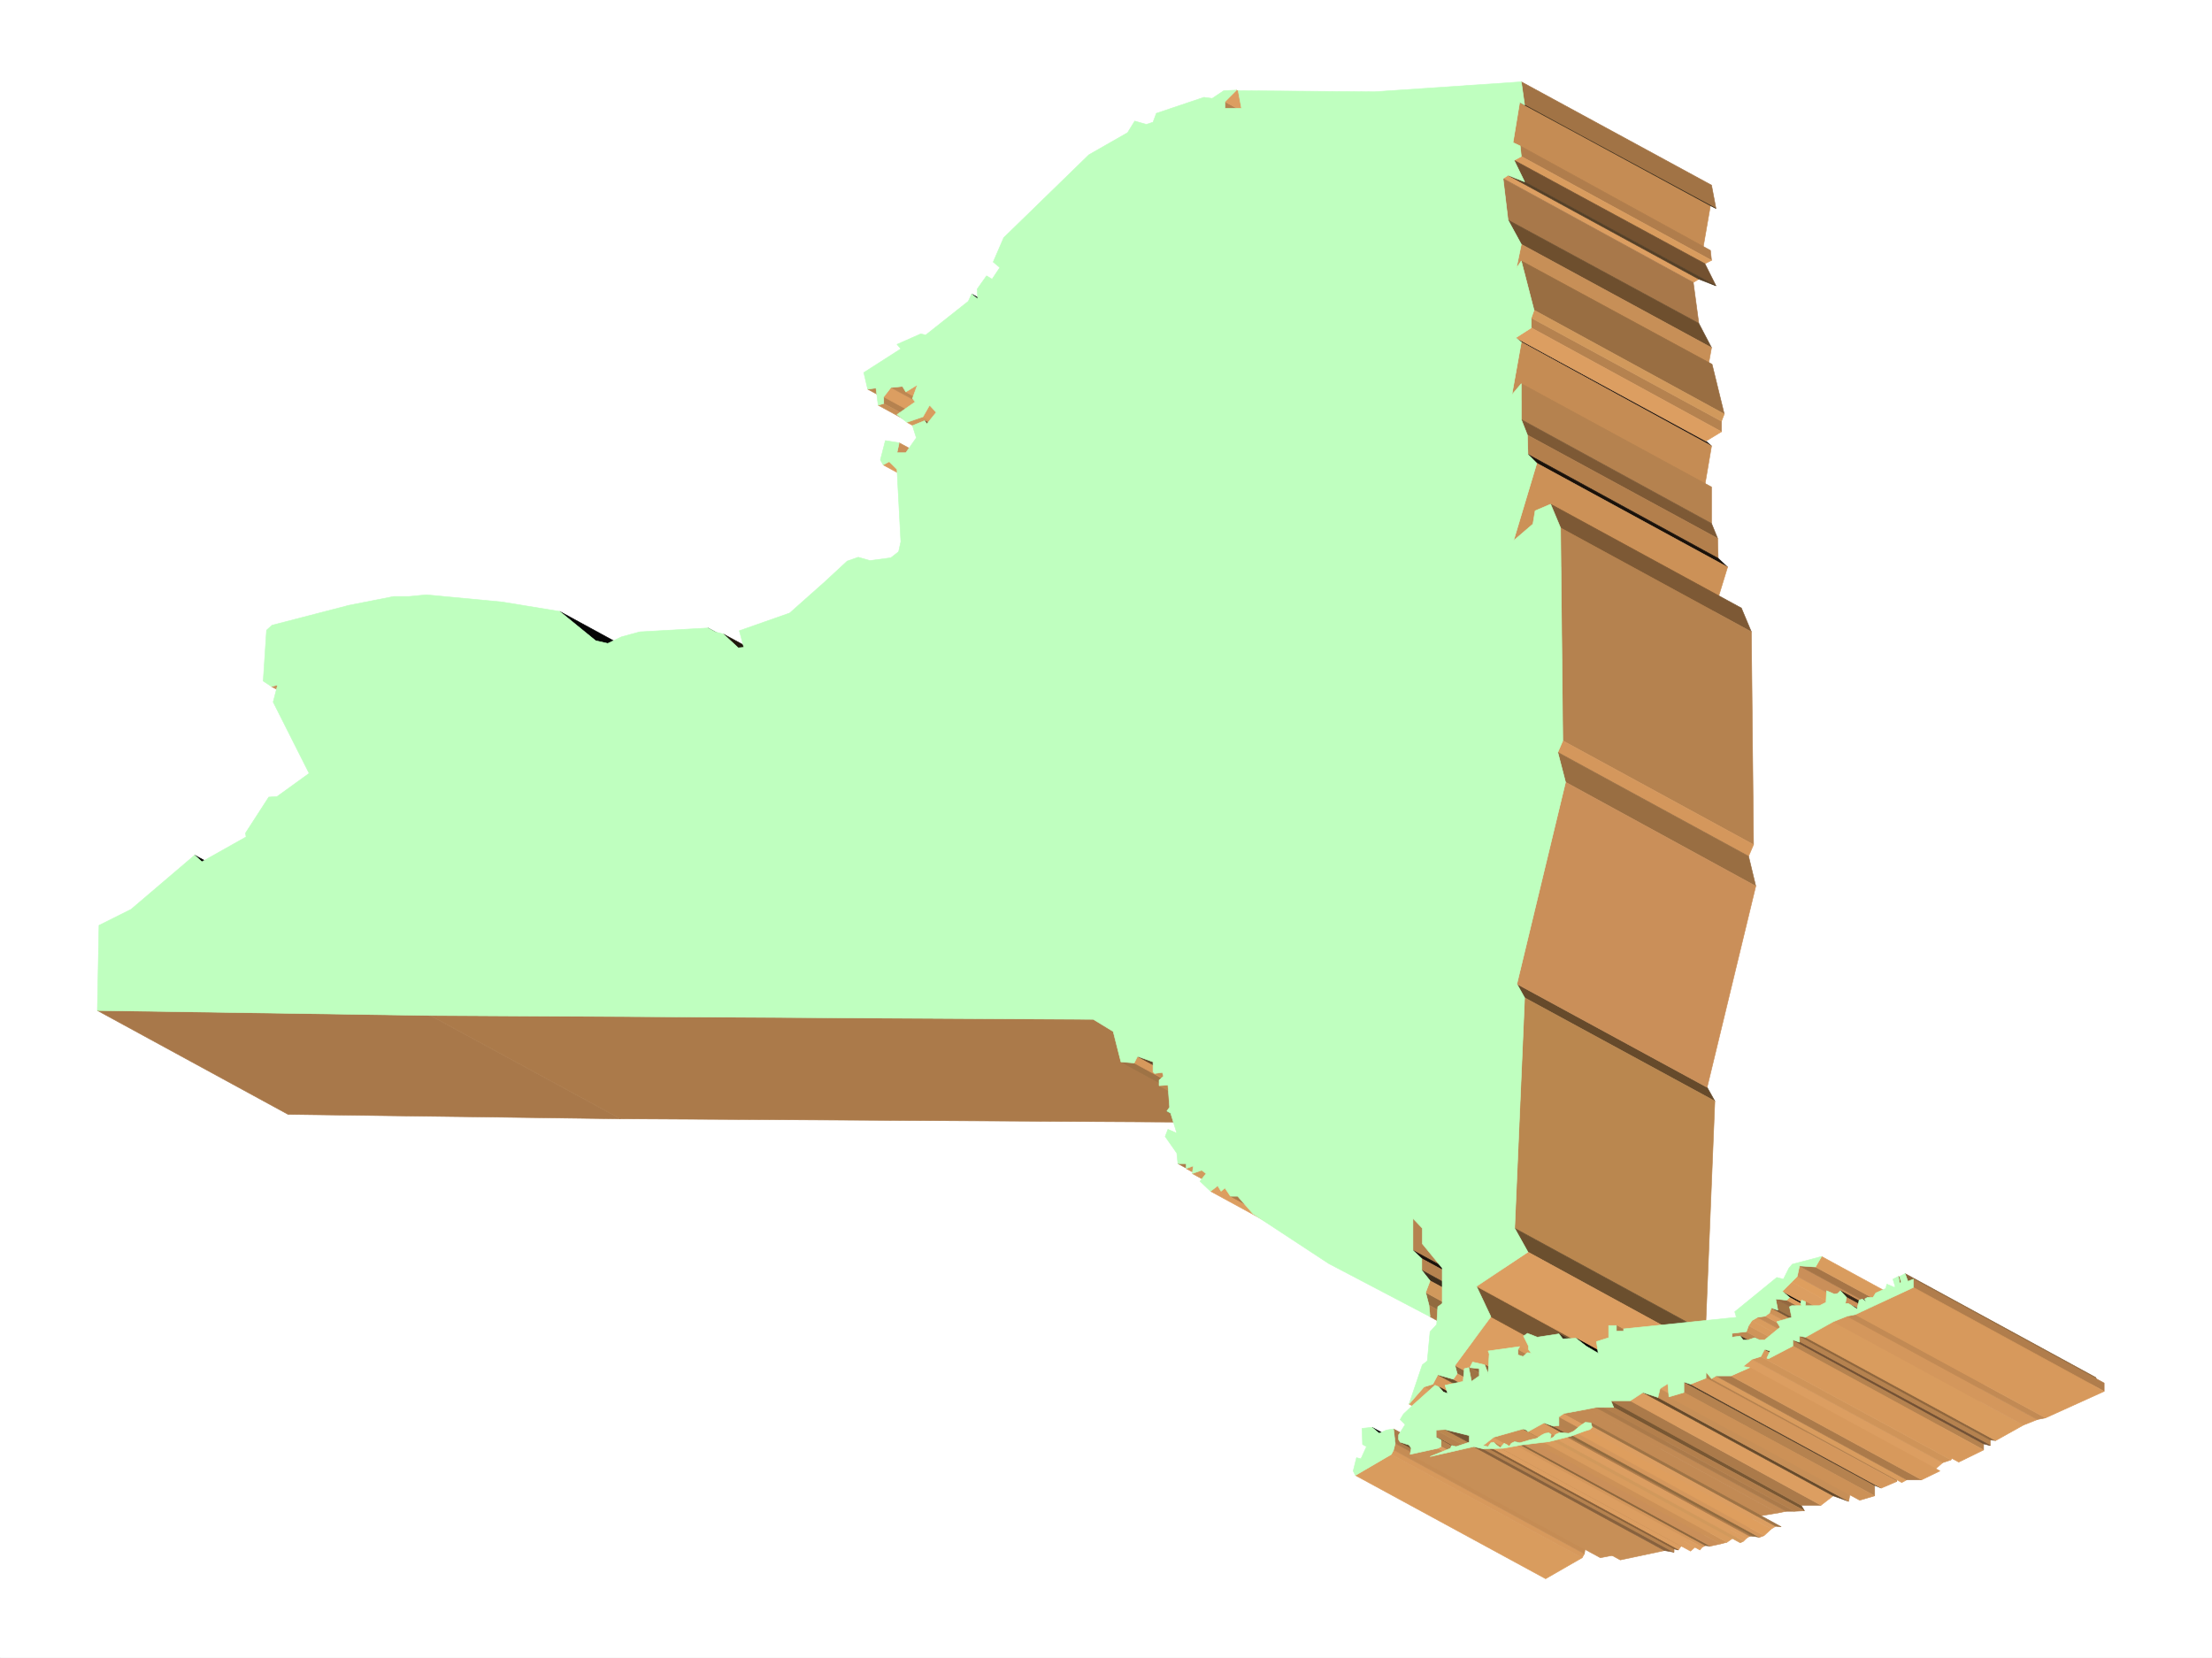 <svg xmlns="http://www.w3.org/2000/svg" width="2997.016" height="2246.297"><rect width="100%" height="100%" fill="#333333" stroke="none"/><defs><clipPath id="a"><path d="M0 0h2997v2244.137H0Zm0 0"/></clipPath></defs><path fill="#fff" d="M0 2246.297h2997.016V0H0Zm0 0"/><g clip-path="url(#a)" transform="translate(0 2.16)"><path fill="#fff" fill-rule="evenodd" stroke="#fff" stroke-linecap="square" stroke-linejoin="bevel" stroke-miterlimit="10" stroke-width=".743" d="M.742 2244.137h2995.531V-2.16H.743Zm0 0"/></g><path fill="#020200" fill-rule="evenodd" stroke="#020200" stroke-linecap="square" stroke-linejoin="bevel" stroke-miterlimit="10" stroke-width=".743" d="m263.73 1158.73 258.489 140.797 9.738 8.25-258.492-140.054zm0 0"/><path fill="#c78f57" fill-rule="evenodd" stroke="#c78f57" stroke-linecap="square" stroke-linejoin="bevel" stroke-miterlimit="10" stroke-width=".743" d="m376.14 928.04 257.712 140.796-8.211 1.488-257.75-140.058zm0 0"/><path fill="#a8784a" fill-rule="evenodd" stroke="#a8784a" stroke-linecap="square" stroke-linejoin="bevel" stroke-miterlimit="10" stroke-width=".743" d="m582.902 1375.93 257.746 140.054-450.273-5.98-258.492-140.8Zm0 0"/><path fill="#050505" fill-rule="evenodd" stroke="#050505" stroke-linecap="square" stroke-linejoin="bevel" stroke-miterlimit="10" stroke-width=".743" d="m758.227 828.41 258.53 140.801 47.934 39.726-257.746-140.84zm0 0"/><path fill-rule="evenodd" stroke="#000" stroke-linecap="square" stroke-linejoin="bevel" stroke-miterlimit="10" stroke-width=".743" d="m959.043 850.895 257.75 140.054 8.992 5.985-257.004-140.801zm0 0"/><path fill="#1e170c" fill-rule="evenodd" stroke="#1e170c" stroke-linecap="square" stroke-linejoin="bevel" stroke-miterlimit="10" stroke-width=".743" d="M980.043 859.105 1237.75 999.2l19.512 19.473-257.004-140.836zm0 0"/><path fill="#ba874f" fill-rule="evenodd" stroke="#ba874f" stroke-linecap="square" stroke-linejoin="bevel" stroke-miterlimit="10" stroke-width=".743" d="m1186.8 525.816 257.75 140.801-11.964 1.485-257.004-140.797zm0 0"/><path fill="#b5824f" fill-rule="evenodd" stroke="#b5824f" stroke-linecap="square" stroke-linejoin="bevel" stroke-miterlimit="10" stroke-width=".743" d="m1197.32 537.781 258.489 140.055v9.777l-258.489-140.84Zm0 0"/><path fill="#c78f57" fill-rule="evenodd" stroke="#c78f57" stroke-linecap="square" stroke-linejoin="bevel" stroke-miterlimit="10" stroke-width=".743" d="m1197.32 546.773 258.489 140.84-8.993 1.485-257.003-140.055zm0 0"/><path fill="#d99c5e" fill-rule="evenodd" stroke="#d99c5e" stroke-linecap="square" stroke-linejoin="bevel" stroke-miterlimit="10" stroke-width=".743" d="m1204.79 625.445 257.745 140.797-8.25 3.754-257.707-140.094zm0 0"/><path fill="#dc9e61" fill-rule="evenodd" stroke="#dc9e61" stroke-linecap="square" stroke-linejoin="bevel" stroke-miterlimit="10" stroke-width=".743" d="m1207.055 525.074 258.492 140.055-9.738 12.707-258.489-140.055zm0 0"/><path fill="#ca8f59" fill-rule="evenodd" stroke="#ca8f59" stroke-linecap="square" stroke-linejoin="bevel" stroke-miterlimit="10" stroke-width=".743" d="m1218.277 599.95 257.746 140.058-3.007 13.488-257.711-140.055zm0 0"/><path fill="#bd8751" fill-rule="evenodd" stroke="#bd8751" stroke-linecap="square" stroke-linejoin="bevel" stroke-miterlimit="10" stroke-width=".743" d="m1222.773 523.55 257.75 140.095-14.976 1.484-258.492-140.055zm0 0"/><path fill="#dc9e61" fill-rule="evenodd" stroke="#dc9e61" stroke-linecap="square" stroke-linejoin="bevel" stroke-miterlimit="10" stroke-width=".743" d="m1243.027 521.32 259.235 140.801-17.242 9.734-257.75-140.8zm0 0"/><path fill="#d1995c" fill-rule="evenodd" stroke="#d1995c" stroke-linecap="square" stroke-linejoin="bevel" stroke-miterlimit="10" stroke-width=".743" d="m1250.496 564.762 257.746 140.797-20.957 8.25-258.527-141.579zm0 0"/><path fill="#704f33" fill-rule="evenodd" stroke="#704f33" stroke-linecap="square" stroke-linejoin="bevel" stroke-miterlimit="10" stroke-width=".743" d="m1252.766 570 258.488 140.055 2.23 5.242-257.75-140.8zm0 0"/><path fill="#d99c5e" fill-rule="evenodd" stroke="#d99c5e" stroke-linecap="square" stroke-linejoin="bevel" stroke-miterlimit="10" stroke-width=".743" d="M1259.488 549.043 1517.98 689.84l-9.738 15.719-257.746-140.797zm0 0"/><path fill-rule="evenodd" stroke="#000" stroke-linecap="square" stroke-linejoin="bevel" stroke-miterlimit="10" stroke-width=".743" d="m1316.457 398.469 257.707 140.054 8.996 7.508-258.492-140.797zm0 0"/><path fill="#ab7a4a" fill-rule="evenodd" stroke="#ab7a4a" stroke-linecap="square" stroke-linejoin="bevel" stroke-miterlimit="10" stroke-width=".743" d="m1481.266 1381.168 258.488 140.098-899.106-5.282-257.746-140.054zm0 0"/><path fill="#9e7345" fill-rule="evenodd" stroke="#9e7345" stroke-linecap="square" stroke-linejoin="bevel" stroke-miterlimit="10" stroke-width=".743" d="m1536.707 1440.367 257.75 140.797-17.246-1.484-258.488-140.84zm0 0"/><path fill="#d7995c" fill-rule="evenodd" stroke="#d7995c" stroke-linecap="square" stroke-linejoin="bevel" stroke-miterlimit="10" stroke-width=".743" d="m1541.203 1431.371 257.75 140.8-4.496 8.993-257.75-140.797zm0 0"/><path fill="#63472b" fill-rule="evenodd" stroke="#63472b" stroke-linecap="square" stroke-linejoin="bevel" stroke-miterlimit="10" stroke-width=".743" d="m1562.203 1438.84 258.488 140.84-21.738-7.508-257.75-140.8zm0 0"/><path fill="#c58c54" fill-rule="evenodd" stroke="#c58c54" stroke-linecap="square" stroke-linejoin="bevel" stroke-miterlimit="10" stroke-width=".743" d="m1574.95 1453.074 257.706 140.094-8.953 2.23-259.273-140.8zm0 0"/><path fill="#ba874f" fill-rule="evenodd" stroke="#ba874f" stroke-linecap="square" stroke-linejoin="bevel" stroke-miterlimit="10" stroke-width=".743" d="m1582.418 1470.316 258.488 140.801-12.746.742-257.707-140.8zm0 0"/><path fill="#4a351e" fill-rule="evenodd" stroke="#4a351e" stroke-linecap="square" stroke-linejoin="bevel" stroke-miterlimit="10" stroke-width=".743" d="m1586.168 1508.516 258.492 140.058-5.238-2.23-258.492-140.836zm0 0"/><path fill="#ab7a4a" fill-rule="evenodd" stroke="#ab7a4a" stroke-linecap="square" stroke-linejoin="bevel" stroke-miterlimit="10" stroke-width=".743" d="m1607.168 1576.668 257.707 140.059h-11.223l-257.746-140.059zm0 0"/><path fill="#d4975c" fill-rule="evenodd" stroke="#d4975c" stroke-linecap="square" stroke-linejoin="bevel" stroke-miterlimit="10" stroke-width=".743" d="m1616.902 1579.68 257.746 140.054-9.773 4.496-257.707-140.836zm0 0"/><path fill="#d1995c" fill-rule="evenodd" stroke="#d1995c" stroke-linecap="square" stroke-linejoin="bevel" stroke-miterlimit="10" stroke-width=".743" d="m1628.125 1585.66 257.746 140.059-12.746 5.238-257.746-140.8zm0 0"/><path fill="#dc9e61" fill-rule="evenodd" stroke="#dc9e61" stroke-linecap="square" stroke-linejoin="bevel" stroke-miterlimit="10" stroke-width=".743" d="m1649.863 1606.621 257.746 140.836-8.992 7.469-258.488-140.801zm0 0"/><path fill="#b5824f" fill-rule="evenodd" stroke="#b5824f" stroke-linecap="square" stroke-linejoin="bevel" stroke-miterlimit="10" stroke-width=".743" d="m1659.598 137.828 258.492 140.797v8.25L1659.598 146.82Zm0 0"/><path fill="#de9e5e" fill-rule="evenodd" stroke="#de9e5e" stroke-linecap="square" stroke-linejoin="bevel" stroke-miterlimit="10" stroke-width=".743" d="m1659.598 1609.629 258.492 140.059-5.984 5.238-257.747-140.801zm0 0"/><path fill="#dc9e61" fill-rule="evenodd" stroke="#dc9e61" stroke-linecap="square" stroke-linejoin="bevel" stroke-miterlimit="10" stroke-width=".743" d="m1675.316 122.07 257.75 140.094-14.976 16.461-258.492-140.797zm0 0"/><path fill="#e1a361" fill-rule="evenodd" stroke="#e1a361" stroke-linecap="square" stroke-linejoin="bevel" stroke-miterlimit="10" stroke-width=".743" d="m1676.844 1620.852 257.746 140.84zm0 0"/><path fill="#ab7a4a" fill-rule="evenodd" stroke="#ab7a4a" stroke-linecap="square" stroke-linejoin="bevel" stroke-miterlimit="10" stroke-width=".743" d="m1676.844 1620.852 257.746 140.84h-9.774l-257.71-140.84zm0 0"/><path fill-rule="evenodd" stroke="#000" stroke-linecap="square" stroke-linejoin="bevel" stroke-miterlimit="10" stroke-width=".743" d="m1868.629 1942.176 257.746 140.094-8.992-7.508-258.492-140.797zm0 0"/><path fill="#d99c5e" fill-rule="evenodd" stroke="#d99c5e" stroke-linecap="square" stroke-linejoin="bevel" stroke-miterlimit="10" stroke-width=".743" d="m1836.41 1999.105 257.746 140.055 49.461-28.426-258.488-140.093zm0 0"/><path fill="#d7995c" fill-rule="evenodd" stroke="#d7995c" stroke-linecap="square" stroke-linejoin="bevel" stroke-miterlimit="10" stroke-width=".743" d="m1885.129 1970.64 258.488 140.094 3.012-5.277-258.528-140.8zm0 0"/><path fill="#c58c54" fill-rule="evenodd" stroke="#c58c54" stroke-linecap="square" stroke-linejoin="bevel" stroke-miterlimit="10" stroke-width=".743" d="m1888.101 1964.656 258.528 140.801 1.484-8.953-257.746-140.84zm0 0"/><path fill="#ab7a4a" fill-rule="evenodd" stroke="#ab7a4a" stroke-linecap="square" stroke-linejoin="bevel" stroke-miterlimit="10" stroke-width=".743" d="m1890.367 1955.664 257.746 140.84-1.484-20.254-258.527-140.059zm0 0"/><path fill="#664a2b" fill-rule="evenodd" stroke="#664a2b" stroke-linecap="square" stroke-linejoin="bevel" stroke-miterlimit="10" stroke-width=".743" d="m1909.098 1957.934 257.746 140.054-11.223-3.754-258.527-140.054zm0 0"/><path fill="#b5824f" fill-rule="evenodd" stroke="#b5824f" stroke-linecap="square" stroke-linejoin="bevel" stroke-miterlimit="10" stroke-width=".743" d="m1914.336 1650.84 257.746 140.058v43.438l-257.746-140.055zm0 0"/><path fill="#19110a" fill-rule="evenodd" stroke="#19110a" stroke-linecap="square" stroke-linejoin="bevel" stroke-miterlimit="10" stroke-width=".743" d="m1914.336 1694.281 257.746 140.055 12.004 11.223-257.746-140.055zm0 0"/><path fill="#b5824f" fill-rule="evenodd" stroke="#b5824f" stroke-linecap="square" stroke-linejoin="bevel" stroke-miterlimit="10" stroke-width=".743" d="m1926.34 1705.504 257.746 140.055v16.5l-257.746-140.836zm0 0"/><path fill="#dc9e61" fill-rule="evenodd" stroke="#dc9e61" stroke-linecap="square" stroke-linejoin="bevel" stroke-miterlimit="10" stroke-width=".743" d="m1929.313 1879.262 259.269 140.84-20.996 23.187-258.488-140.8zm0 0"/><path fill="#916b3f" fill-rule="evenodd" stroke="#916b3f" stroke-linecap="square" stroke-linejoin="bevel" stroke-miterlimit="10" stroke-width=".743" d="m1931.578 1751.21 257.75 140.802 5.238 17.203-258.492-140.8zm0 0"/><path fill="#3d2e1c" fill-rule="evenodd" stroke="#3d2e1c" stroke-linecap="square" stroke-linejoin="bevel" stroke-miterlimit="10" stroke-width=".743" d="m1926.34 1721.223 257.746 140.836 11.223 13.453-257.747-140.059zm0 0"/><path fill="#d1995c" fill-rule="evenodd" stroke="#d1995c" stroke-linecap="square" stroke-linejoin="bevel" stroke-miterlimit="10" stroke-width=".743" d="m1937.563 1735.453 257.746 140.059-5.98 16.5-257.75-140.801zm0 0"/><path fill="#ae7d4a" fill-rule="evenodd" stroke="#ae7d4a" stroke-linecap="square" stroke-linejoin="bevel" stroke-miterlimit="10" stroke-width=".743" d="m1936.074 1768.414 258.492 140.8.743 15.759-257.746-140.84zm0 0"/><path fill="#cf9459" fill-rule="evenodd" stroke="#cf9459" stroke-linecap="square" stroke-linejoin="bevel" stroke-miterlimit="10" stroke-width=".743" d="m1941.316 1875.512 257.746 140.836-10.48 3.754-259.27-140.84zm0 0"/><path fill="#b5824f" fill-rule="evenodd" stroke="#b5824f" stroke-linecap="square" stroke-linejoin="bevel" stroke-miterlimit="10" stroke-width=".743" d="m1945.813 1937.68 258.488 140.836v9.738l-258.488-140.84zm0 0"/><path fill="#d7995c" fill-rule="evenodd" stroke="#d7995c" stroke-linecap="square" stroke-linejoin="bevel" stroke-miterlimit="10" stroke-width=".743" d="m1948.04 1862.8 258.53 140.802-7.508 12.746-257.746-140.836zm0 0"/><path fill="#c78f57" fill-rule="evenodd" stroke="#c78f57" stroke-linecap="square" stroke-linejoin="bevel" stroke-miterlimit="10" stroke-width=".743" d="m1948.04 1962.43 258.53 140.797-38.242 7.507-257.746-140.093zm0 0"/><path fill-rule="evenodd" stroke="#000" stroke-linecap="square" stroke-linejoin="bevel" stroke-miterlimit="10" stroke-width=".743" d="m1945.813 1947.414 258.488 140.84 5.984 3.754-257.75-140.84zm0 0"/><path fill="#b5824f" fill-rule="evenodd" stroke="#b5824f" stroke-linecap="square" stroke-linejoin="bevel" stroke-miterlimit="10" stroke-width=".743" d="m1952.535 1951.168 257.75 140.84v8.21l-257.75-140.058zm0 0"/><path fill="#dc9e61" fill-rule="evenodd" stroke="#dc9e61" stroke-linecap="square" stroke-linejoin="bevel" stroke-miterlimit="10" stroke-width=".743" d="m1952.535 1960.16 257.75 140.059-3.715 3.008-258.53-140.797zm0 0"/><path fill="#2e2114" fill-rule="evenodd" stroke="#2e2114" stroke-linecap="square" stroke-linejoin="bevel" stroke-miterlimit="10" stroke-width=".743" d="m1949.566 1879.262 257.746 140.058 6.727 7.508-258.492-140.8zm0 0"/><path fill="#ba874f" fill-rule="evenodd" stroke="#ba874f" stroke-linecap="square" stroke-linejoin="bevel" stroke-miterlimit="10" stroke-width=".743" d="m1957.816 1936.938 258.489 140.835-12.004.743-258.489-140.836zm0 0"/><path fill="#6e4f2e" fill-rule="evenodd" stroke="#6e4f2e" stroke-linecap="square" stroke-linejoin="bevel" stroke-miterlimit="10" stroke-width=".743" d="m1969.035 1868.785 258.492 140.797-20.957-5.98-258.53-140.801zm0 0"/><path fill="#8c663d" fill-rule="evenodd" stroke="#8c663d" stroke-linecap="square" stroke-linejoin="bevel" stroke-miterlimit="10" stroke-width=".743" d="m1971.305 1850.055 257.707 140.058 3.754 11.258-258.489-140.094zm0 0"/><path fill="#dc9e61" fill-rule="evenodd" stroke="#dc9e61" stroke-linecap="square" stroke-linejoin="bevel" stroke-miterlimit="10" stroke-width=".743" d="m1974.277 1861.277 258.489 140.094-5.239 8.211-258.492-140.797zm0 0"/><path fill="#755433" fill-rule="evenodd" stroke="#755433" stroke-linecap="square" stroke-linejoin="bevel" stroke-miterlimit="10" stroke-width=".743" d="m1990.777 1945.188 258.489 140.796-32.961-8.21-258.489-140.836zm0 0"/><path fill="#dc9e61" fill-rule="evenodd" stroke="#dc9e61" stroke-linecap="square" stroke-linejoin="bevel" stroke-miterlimit="10" stroke-width=".743" d="m2019.984 1784.133 257.747 140.84-48.72 65.14-257.706-140.058zm0 0"/><path fill="#c78f57" fill-rule="evenodd" stroke="#c78f57" stroke-linecap="square" stroke-linejoin="bevel" stroke-miterlimit="10" stroke-width=".743" d="M1996.758 1960.16 2255.25 2101l-59.941 12.707-257.747-140.055zm0 0"/><path fill="#8f663d" fill-rule="evenodd" stroke="#8f663d" stroke-linecap="square" stroke-linejoin="bevel" stroke-miterlimit="10" stroke-width=".743" d="m2004.266 1854.55 257.746 140.06-11.258-1.489-259.234-140.055zm0 0"/><path fill="#b5824f" fill-rule="evenodd" stroke="#b5824f" stroke-linecap="square" stroke-linejoin="bevel" stroke-miterlimit="10" stroke-width=".743" d="m2009.504 1958.676 258.492 140.055v4.496l-258.492-140.055zm0 0"/><path fill="#87613d" fill-rule="evenodd" stroke="#87613d" stroke-linecap="square" stroke-linejoin="bevel" stroke-miterlimit="10" stroke-width=".743" d="m2009.504 1963.172 258.492 140.055-12.746-2.227-258.492-140.84Zm0 0"/><path fill="#b5824f" fill-rule="evenodd" stroke="#b5824f" stroke-linecap="square" stroke-linejoin="bevel" stroke-miterlimit="10" stroke-width=".743" d="m2009.504 1958.676 258.492 140.055v4.496l-258.492-140.055zm0 0"/><path fill="#8a633a" fill-rule="evenodd" stroke="#8a633a" stroke-linecap="square" stroke-linejoin="bevel" stroke-miterlimit="10" stroke-width=".743" d="m2011.734 1849.313 257.747 140.054 4.495 12.004-257.745-140.094zm0 0"/><path fill="#dc9e61" fill-rule="evenodd" stroke="#dc9e61" stroke-linecap="square" stroke-linejoin="bevel" stroke-miterlimit="10" stroke-width=".743" d="m2023.738 1947.414 257.746 140.84-13.488 10.477-258.492-140.055zm0 0"/><path fill="#785733" fill-rule="evenodd" stroke="#785733" stroke-linecap="square" stroke-linejoin="bevel" stroke-miterlimit="10" stroke-width=".743" d="m2000.512 1742.96 257.746 140.802 19.473 41.21-257.747-140.84zm0 0"/><path fill="#9e7345" fill-rule="evenodd" stroke="#9e7345" stroke-linecap="square" stroke-linejoin="bevel" stroke-miterlimit="10" stroke-width=".743" d="m1990.035 1853.066 258.488 140.055 3.715 18.73-258.488-140.054zm0 0"/><path fill="#dc9e61" fill-rule="evenodd" stroke="#dc9e61" stroke-linecap="square" stroke-linejoin="bevel" stroke-miterlimit="10" stroke-width=".743" d="m2019.984 1954.922 257.747 140.055-3.755 5.242-257.745-140.059zm0 0"/><path fill="#855e38" fill-rule="evenodd" stroke="#855e38" stroke-linecap="square" stroke-linejoin="bevel" stroke-miterlimit="10" stroke-width=".743" d="m2016.23 1960.16 257.746 140.059-5.98-1.489-258.492-140.054zm0 0"/><path fill="#c28a54" fill-rule="evenodd" stroke="#c28a54" stroke-linecap="square" stroke-linejoin="bevel" stroke-miterlimit="10" stroke-width=".743" d="m2023.738 1954.18 257.746 140.054-3.754.743-257.746-140.055zm0 0"/><path fill="#cc9157" fill-rule="evenodd" stroke="#cc9157" stroke-linecap="square" stroke-linejoin="bevel" stroke-miterlimit="10" stroke-width=".743" d="m2063.465 1936.191 257.707 140.059-39.688 12.004-257.746-140.84zm0 0"/><path fill="#dc9e61" fill-rule="evenodd" stroke="#dc9e61" stroke-linecap="square" stroke-linejoin="bevel" stroke-miterlimit="10" stroke-width=".743" d="m2043.21 237.453 258.49 140.8-7.47 4.497-257.746-140.84zm0 0"/><path fill="#a8784a" fill-rule="evenodd" stroke="#a8784a" stroke-linecap="square" stroke-linejoin="bevel" stroke-miterlimit="10" stroke-width=".743" d="m2036.484 241.91 257.747 140.84 7.468 55.406-258.488-140.058zm0 0"/><path fill="#dc9e61" fill-rule="evenodd" stroke="#dc9e61" stroke-linecap="square" stroke-linejoin="bevel" stroke-miterlimit="10" stroke-width=".743" d="m2037.969 1955.664 258.492 140.84-5.984 5.238-257.747-140.094zm0 0"/><path fill="#d4975c" fill-rule="evenodd" stroke="#d4975c" stroke-linecap="square" stroke-linejoin="bevel" stroke-miterlimit="10" stroke-width=".743" d="m2052.203 1953.438 258.488 140.796-4.496 2.27-258.488-140.84zm0 0"/><path fill="#b5824f" fill-rule="evenodd" stroke="#b5824f" stroke-linecap="square" stroke-linejoin="bevel" stroke-miterlimit="10" stroke-width=".743" d="m2056.7 1828.355 258.488 140.055v8.25l-258.489-140.836zm0 0"/><path fill="#c58c54" fill-rule="evenodd" stroke="#c58c54" stroke-linecap="square" stroke-linejoin="bevel" stroke-miterlimit="10" stroke-width=".743" d="m2058.969 138.57 258.488 140.055-9.773 56.188-257.711-141.583zm0 0"/><path fill="#d99c5e" fill-rule="evenodd" stroke="#d99c5e" stroke-linecap="square" stroke-linejoin="bevel" stroke-miterlimit="10" stroke-width=".743" d="m2058.969 1824.602 258.488 140.054-2.27 3.754-258.488-140.055zm0 0"/><path fill="#8c663d" fill-rule="evenodd" stroke="#8c663d" stroke-linecap="square" stroke-linejoin="bevel" stroke-miterlimit="10" stroke-width=".743" d="m2059.71 1954.922 257.747 140.055-6.766-.743-258.488-140.797zm0 0"/><path fill="#b07d4c" fill-rule="evenodd" stroke="#b07d4c" stroke-linecap="square" stroke-linejoin="bevel" stroke-miterlimit="10" stroke-width=".743" d="m2059.71 197.73 257.747 141.579 1.484 13.492-257.746-140.84zm0 0"/><path fill="#d99c5e" fill-rule="evenodd" stroke="#d99c5e" stroke-linecap="square" stroke-linejoin="bevel" stroke-miterlimit="10" stroke-width=".743" d="m2061.195 211.96 257.746 140.84-8.992 4.497-258.488-140.098zm0 0"/><path fill="#6e4f2e" fill-rule="evenodd" stroke="#6e4f2e" stroke-linecap="square" stroke-linejoin="bevel" stroke-miterlimit="10" stroke-width=".743" d="m2043.21 298.098 258.49 140.058 17.241 32.961-257.746-140.058zm0 0"/><path fill="#c78f57" fill-rule="evenodd" stroke="#c78f57" stroke-linecap="square" stroke-linejoin="bevel" stroke-miterlimit="10" stroke-width=".743" d="m2061.195 331.059 257.746 140.058-5.98 32.961-258.492-140.8zm0 0"/><path fill="#211711" fill-rule="evenodd" stroke="#211711" stroke-linecap="square" stroke-linejoin="bevel" stroke-miterlimit="10" stroke-width=".743" d="m2053.688 457.664 257.75 140.059 7.503 6.722-257.746-140.797zm0 0"/><path fill="#c58c54" fill-rule="evenodd" stroke="#c58c54" stroke-linecap="square" stroke-linejoin="bevel" stroke-miterlimit="10" stroke-width=".743" d="m2061.195 463.648 257.746 140.797-12.004 70.422L2048.45 534.81zm0 0"/><path fill="#b5824f" fill-rule="evenodd" stroke="#b5824f" stroke-linecap="square" stroke-linejoin="bevel" stroke-miterlimit="10" stroke-width=".743" d="m2061.195 519.797 257.746 140.094v49.422l-257.746-140.797Zm0 0"/><path fill="#dc9e61" fill-rule="evenodd" stroke="#dc9e61" stroke-linecap="square" stroke-linejoin="bevel" stroke-miterlimit="10" stroke-width=".743" d="m2047.707 1955.664 258.488 140.84-2.972 3.715-258.528-140.059zm0 0"/><path fill="#664a2b" fill-rule="evenodd" stroke="#664a2b" stroke-linecap="square" stroke-linejoin="bevel" stroke-miterlimit="10" stroke-width=".743" d="m2055.215 1333.23 257.746 140.098 10.477 18.688-257.747-140.055zm0 0"/><path fill="#ba874f" fill-rule="evenodd" stroke="#ba874f" stroke-linecap="square" stroke-linejoin="bevel" stroke-miterlimit="10" stroke-width=".743" d="m2065.691 1351.96 257.747 140.056-12.747 313.113-258.488-140.836zm0 0"/><path fill="#a17345" fill-rule="evenodd" stroke="#a17345" stroke-linecap="square" stroke-linejoin="bevel" stroke-miterlimit="10" stroke-width=".743" d="m2061.195 110.848 257.746 140.058 5.985 31.473-259.235-140.055zm0 0"/><path fill="#3d2e1c" fill-rule="evenodd" stroke="#3d2e1c" stroke-linecap="square" stroke-linejoin="bevel" stroke-miterlimit="10" stroke-width=".743" d="m2065.691 142.324 259.235 140.055-7.469-3.754-258.488-140.055zm0 0"/><path fill="#735130" fill-rule="evenodd" stroke="#735130" stroke-linecap="square" stroke-linejoin="bevel" stroke-miterlimit="10" stroke-width=".743" d="m2051.461 217.2 258.488 140.097 14.977 29.95L2065.69 246.41zm0 0"/><path fill="#543f26" fill-rule="evenodd" stroke="#543f26" stroke-linecap="square" stroke-linejoin="bevel" stroke-miterlimit="10" stroke-width=".743" d="m2065.691 246.41 259.235 140.836-23.227-8.992-258.488-140.8zm0 0"/><path fill="#5c4226" fill-rule="evenodd" stroke="#5c4226" stroke-linecap="square" stroke-linejoin="bevel" stroke-miterlimit="10" stroke-width=".743" d="m2067.922 1937.68 258.527 140.836-5.277-2.266-257.707-140.059zm0 0"/><path fill="#7d5935" fill-rule="evenodd" stroke="#7d5935" stroke-linecap="square" stroke-linejoin="bevel" stroke-miterlimit="10" stroke-width=".743" d="m2061.195 568.516 257.746 140.797 8.25 20.214-257.746-140.054zm0 0"/><path fill="#b37f4c" fill-rule="evenodd" stroke="#b37f4c" stroke-linecap="square" stroke-linejoin="bevel" stroke-miterlimit="10" stroke-width=".743" d="m2069.445 589.473 257.746 140.054.746 26.98-257.75-140.8zm0 0"/><path fill="#6b4f2e" fill-rule="evenodd" stroke="#6b4f2e" stroke-linecap="square" stroke-linejoin="bevel" stroke-miterlimit="10" stroke-width=".743" d="m2052.203 1664.293 258.488 140.836 17.247 32.18-257.75-140.797zm0 0"/><path fill="#dc9e61" fill-rule="evenodd" stroke="#dc9e61" stroke-linecap="square" stroke-linejoin="bevel" stroke-miterlimit="10" stroke-width=".743" d="m2070.188 1696.512 257.75 140.797-69.68 46.453-257.746-140.801zm0 0"/><path fill="#ca8f59" fill-rule="evenodd" stroke="#ca8f59" stroke-linecap="square" stroke-linejoin="bevel" stroke-miterlimit="10" stroke-width=".743" d="m2072.418 1951.168 258.527 140.84-13.488 2.969-257.746-140.055zm0 0"/><path fill="#b5824f" fill-rule="evenodd" stroke="#b5824f" stroke-linecap="square" stroke-linejoin="bevel" stroke-miterlimit="10" stroke-width=".743" d="m2074.684 430.688 257.75 140.054v14.235l-257.75-140.801zm0 0"/><path fill="#dc9e61" fill-rule="evenodd" stroke="#dc9e61" stroke-linecap="square" stroke-linejoin="bevel" stroke-miterlimit="10" stroke-width=".743" d="m2074.684 444.176 257.75 140.8-20.997 12.747-257.75-140.059zm0 0"/><path fill="#e1a361" fill-rule="evenodd" stroke="#e1a361" stroke-linecap="square" stroke-linejoin="bevel" stroke-miterlimit="10" stroke-width=".743" d="m2074.684 1833.594 258.492 140.058zm0 0"/><path fill="#996e42" fill-rule="evenodd" stroke="#996e42" stroke-linecap="square" stroke-linejoin="bevel" stroke-miterlimit="10" stroke-width=".743" d="m2061.195 353.543 258.492 140.055 16.5 67.41-257.75-140.801zm0 0"/><path fill="#d1995c" fill-rule="evenodd" stroke="#d1995c" stroke-linecap="square" stroke-linejoin="bevel" stroke-miterlimit="10" stroke-width=".743" d="m2078.438 420.207 257.75 140.8-3.754 9.735-257.75-140.054zm0 0"/><path fill="#cc9157" fill-rule="evenodd" stroke="#cc9157" stroke-linecap="square" stroke-linejoin="bevel" stroke-miterlimit="10" stroke-width=".743" d="m2082.191 1948.941 257.711 140.797-8.957 2.27-258.527-140.84zm0 0"/><path fill="#19110a" fill-rule="evenodd" stroke="#19110a" stroke-linecap="square" stroke-linejoin="bevel" stroke-miterlimit="10" stroke-width=".743" d="m2070.188 615.707 257.75 140.8 12.746 11.966-258.493-140.801zm0 0"/><path fill="#cc9157" fill-rule="evenodd" stroke="#cc9157" stroke-linecap="square" stroke-linejoin="bevel" stroke-miterlimit="10" stroke-width=".743" d="m2082.191 627.672 258.493 140.8-32.22 104.864-257.745-140.797zm0 0"/><path fill="#d99c5e" fill-rule="evenodd" stroke="#d99c5e" stroke-linecap="square" stroke-linejoin="bevel" stroke-miterlimit="10" stroke-width=".743" d="m2091.93 1927.941 258.488 140.84-22.48 11.965-257.75-140.8zm0 0"/><path fill="#d99c5e" fill-rule="evenodd" stroke="#d99c5e" stroke-linecap="square" stroke-linejoin="bevel" stroke-miterlimit="10" stroke-width=".743" d="m2088.918 1944.441 258.488 140.059-7.504 5.238-257.71-140.797zm4.496-2.265 258.488 140.836-4.496 1.488-258.488-140.059zm0 0"/><path fill="#c78f57" fill-rule="evenodd" stroke="#c78f57" stroke-linecap="square" stroke-linejoin="bevel" stroke-miterlimit="10" stroke-width=".743" d="m2098.652 1941.434 257.75 140.054-4.5 1.524-258.488-140.836zm0 0"/><path fill="#6e4f2e" fill-rule="evenodd" stroke="#6e4f2e" stroke-linecap="square" stroke-linejoin="bevel" stroke-miterlimit="10" stroke-width=".743" d="m2104.637 1932.441 257.746 140.836-11.965-4.496-258.488-140.84zm0 0"/><path fill="#d1995c" fill-rule="evenodd" stroke="#d1995c" stroke-linecap="square" stroke-linejoin="bevel" stroke-miterlimit="10" stroke-width=".743" d="m2104.637 1947.414 257.746 140.84-4.496 2.227-257.746-140.797zm0 0"/><path fill="#dc9e61" fill-rule="evenodd" stroke="#dc9e61" stroke-linecap="square" stroke-linejoin="bevel" stroke-miterlimit="10" stroke-width=".743" d="m2107.644 1943.7 258.493 140.8-3.754 3.754-257.746-140.84zm0 0"/><path fill="#b5824f" fill-rule="evenodd" stroke="#b5824f" stroke-linecap="square" stroke-linejoin="bevel" stroke-miterlimit="10" stroke-width=".743" d="m2112.144 1919.73 258.489 140.801v11.223l-258.488-140.059zm0 0"/><path fill="#b8824f" fill-rule="evenodd" stroke="#b8824f" stroke-linecap="square" stroke-linejoin="bevel" stroke-miterlimit="10" stroke-width=".743" d="m2112.144 1931.695 258.489 140.059-8.25 1.523-257.746-140.836zm0 0"/><path fill="#dc9e61" fill-rule="evenodd" stroke="#dc9e61" stroke-linecap="square" stroke-linejoin="bevel" stroke-miterlimit="10" stroke-width=".743" d="m2112.887 1941.434 257.746 140.054-4.496 3.012-258.493-140.8zm0 0"/><path fill="#7d5935" fill-rule="evenodd" stroke="#7d5935" stroke-linecap="square" stroke-linejoin="bevel" stroke-miterlimit="10" stroke-width=".743" d="m2100.922 683.117 258.488 140.797 13.492 32.219-258.492-140.836zm0 0"/><path fill="#ab7a4a" fill-rule="evenodd" stroke="#ab7a4a" stroke-linecap="square" stroke-linejoin="bevel" stroke-miterlimit="10" stroke-width=".743" d="m2117.383 1941.434 257.746 140.054h-4.496l-257.746-140.054zm0 0"/><path fill="#b5824f" fill-rule="evenodd" stroke="#b5824f" stroke-linecap="square" stroke-linejoin="bevel" stroke-miterlimit="10" stroke-width=".743" d="m2114.41 715.297 258.492 140.836 2.97 288.363-258.49-140.84zm0 0"/><path fill="#d4975c" fill-rule="evenodd" stroke="#d4975c" stroke-linecap="square" stroke-linejoin="bevel" stroke-miterlimit="10" stroke-width=".743" d="m2117.383 1003.656 258.488 140.84-6.723 15.719-258.492-140.8zm0 0"/><path fill="#3d2e1c" fill-rule="evenodd" stroke="#3d2e1c" stroke-linecap="square" stroke-linejoin="bevel" stroke-miterlimit="10" stroke-width=".743" d="m2112.144 1807.36 258.489 140.054 5.238 7.508-258.488-140.8zm0 0"/><path fill="#dc9e61" fill-rule="evenodd" stroke="#dc9e61" stroke-linecap="square" stroke-linejoin="bevel" stroke-miterlimit="10" stroke-width=".743" d="m2118.906 1915.234 257.711 140.059-5.984 5.238-258.488-140.8zm0 0"/><path fill="#996e42" fill-rule="evenodd" stroke="#996e42" stroke-linecap="square" stroke-linejoin="bevel" stroke-miterlimit="10" stroke-width=".743" d="m2110.656 1019.414 258.492 140.8 9.735 40.47-257.746-140.84zm0 0"/><path fill="#ca8f59" fill-rule="evenodd" stroke="#ca8f59" stroke-linecap="square" stroke-linejoin="bevel" stroke-miterlimit="10" stroke-width=".743" d="m2121.137 1059.844 257.746 140.84-65.922 272.644-257.746-140.098zm0 0"/><path fill="#916b3f" fill-rule="evenodd" stroke="#916b3f" stroke-linecap="square" stroke-linejoin="bevel" stroke-miterlimit="10" stroke-width=".743" d="m2125.633 1942.176 258.488 140.836-8.992-1.524-257.746-140.054zm0 0"/><path fill="#d4975c" fill-rule="evenodd" stroke="#d4975c" stroke-linecap="square" stroke-linejoin="bevel" stroke-miterlimit="10" stroke-width=".743" d="m2132.36 1939.203 257.745 141.543-5.984 2.266-258.488-140.836zm0 0"/><path fill="#de9e5e" fill-rule="evenodd" stroke="#de9e5e" stroke-linecap="square" stroke-linejoin="bevel" stroke-miterlimit="10" stroke-width=".743" d="m2141.352 1931.695 258.488 140.059-9.735 8.992-257.746-141.543zm0 0"/><path fill="#c28a54" fill-rule="evenodd" stroke="#c28a54" stroke-linecap="square" stroke-linejoin="bevel" stroke-miterlimit="10" stroke-width=".743" d="m2151.125 1909.215 257.707 140.836-32.215 5.242-257.71-140.059zm0 0"/><path fill-rule="evenodd" stroke="#000" stroke-linecap="square" stroke-linejoin="bevel" stroke-miterlimit="10" stroke-width=".743" d="m2135.367 1813.34 257.75 140.84 14.23 10.476-258.488-140.797zm0 0"/><path fill="#dc9e61" fill-rule="evenodd" stroke="#dc9e61" stroke-linecap="square" stroke-linejoin="bevel" stroke-miterlimit="10" stroke-width=".743" d="m2148.113 1927.2 257.75 140.84-6.023 3.714-258.488-140.059zm0 0"/><path fill="#9e7345" fill-rule="evenodd" stroke="#9e7345" stroke-linecap="square" stroke-linejoin="bevel" stroke-miterlimit="10" stroke-width=".743" d="m2155.621 1927.941 257.711 140.84-7.469-.742-257.75-140.84zm0 0"/><path fill="#c28a54" fill-rule="evenodd" stroke="#c28a54" stroke-linecap="square" stroke-linejoin="bevel" stroke-miterlimit="10" stroke-width=".743" d="m2162.348 1906.984 257.746 140.801-11.262 2.266-257.707-140.836zm0 0"/><path fill-rule="evenodd" stroke="#000" stroke-linecap="square" stroke-linejoin="bevel" stroke-miterlimit="10" stroke-width=".743" d="m2148.86 1823.86 258.488 140.796 15.757 8.996-257.746-140.058zm0 0"/><path fill="#ab7a4a" fill-rule="evenodd" stroke="#ab7a4a" stroke-linecap="square" stroke-linejoin="bevel" stroke-miterlimit="10" stroke-width=".743" d="m2172.824 1906.984 258.492 140.801h-11.222l-257.746-140.8zm0 0"/><path fill="#785733" fill-rule="evenodd" stroke="#785733" stroke-linecap="square" stroke-linejoin="bevel" stroke-miterlimit="10" stroke-width=".743" d="m2182.563 1897.992 257.746 141.582 4.496 7.469-258.489-140.059zm0 0"/><path fill="#b37f4c" fill-rule="evenodd" stroke="#b37f4c" stroke-linecap="square" stroke-linejoin="bevel" stroke-miterlimit="10" stroke-width=".743" d="m2186.316 1906.984 258.489 140.059-13.489.742-258.492-140.8zm0 0"/><path fill="#ab7a4a" fill-rule="evenodd" stroke="#ab7a4a" stroke-linecap="square" stroke-linejoin="bevel" stroke-miterlimit="10" stroke-width=".743" d="m2190.07 1796.137 257.746 140.8 1.485 6.762-259.23-140.094zm18.727 101.855 258.492 141.582h-26.98l-257.747-141.582zm0 0"/><path fill="#dc9e61" fill-rule="evenodd" stroke="#dc9e61" stroke-linecap="square" stroke-linejoin="bevel" stroke-miterlimit="10" stroke-width=".743" d="m2226.043 1886.77 257.746 140.058-16.5 12.746-258.492-141.582zm0 0"/><path fill="#664a2b" fill-rule="evenodd" stroke="#664a2b" stroke-linecap="square" stroke-linejoin="bevel" stroke-miterlimit="10" stroke-width=".743" d="m2246.258 1893.496 258.488 140.84-20.957-7.508-257.746-140.059zm0 0"/><path fill="#c78f57" fill-rule="evenodd" stroke="#c78f57" stroke-linecap="square" stroke-linejoin="bevel" stroke-miterlimit="10" stroke-width=".743" d="m2249.266 1881.531 257.75 140.801-2.27 12.004-258.488-140.84zm0 0"/><path fill="#dc9e61" fill-rule="evenodd" stroke="#dc9e61" stroke-linecap="square" stroke-linejoin="bevel" stroke-miterlimit="10" stroke-width=".743" d="m2259.746 1874.766 258.488 140.84-11.218 6.726-257.75-140.8zm0 0"/><path fill="#b5824f" fill-rule="evenodd" stroke="#b5824f" stroke-linecap="square" stroke-linejoin="bevel" stroke-miterlimit="10" stroke-width=".743" d="m2281.484 1872.54 258.492 140.054v14.234l-258.492-140.059zm0 0"/><path fill="#cc9157" fill-rule="evenodd" stroke="#cc9157" stroke-linecap="square" stroke-linejoin="bevel" stroke-miterlimit="10" stroke-width=".743" d="m2281.484 1886.77 258.492 140.058-20.253 5.98-258.493-140.054zm0 0"/><path fill="#4f3a23" fill-rule="evenodd" stroke="#4f3a23" stroke-linecap="square" stroke-linejoin="bevel" stroke-miterlimit="10" stroke-width=".743" d="m2290.477 1875.512 258.492 140.836-8.992-3.754-258.493-140.055zm0 0"/><path fill="#b5824f" fill-rule="evenodd" stroke="#b5824f" stroke-linecap="square" stroke-linejoin="bevel" stroke-miterlimit="10" stroke-width=".743" d="m2311.438 1859.047 258.488 140.8v7.509L2311.438 1867.3zm0 0"/><path fill="#d4975c" fill-rule="evenodd" stroke="#d4975c" stroke-linecap="square" stroke-linejoin="bevel" stroke-miterlimit="10" stroke-width=".743" d="m2311.438 1867.3 258.488 140.056-20.957 8.992-258.492-140.836zm0 0"/><path fill="#d99c5e" fill-rule="evenodd" stroke="#d99c5e" stroke-linecap="square" stroke-linejoin="bevel" stroke-miterlimit="10" stroke-width=".743" d="m2324.926 1864.29 258.488 140.835-6.723 3.715-257.75-140.797zm0 0"/><path fill="#ab7a4a" fill-rule="evenodd" stroke="#ab7a4a" stroke-linecap="square" stroke-linejoin="bevel" stroke-miterlimit="10" stroke-width=".743" d="m2345.18 1864.29 258.488 140.835h-20.254l-258.488-140.836zm0 0"/><path fill="#b5824f" fill-rule="evenodd" stroke="#b5824f" stroke-linecap="square" stroke-linejoin="bevel" stroke-miterlimit="10" stroke-width=".743" d="m2346.664 1806.617 257.746 140.797v4.496l-257.746-140.055zm0 0"/><path fill="#bd8751" fill-rule="evenodd" stroke="#bd8751" stroke-linecap="square" stroke-linejoin="bevel" stroke-miterlimit="10" stroke-width=".743" d="m2366.137 1804.387 258.488 140.054-20.215 2.973-257.746-140.797zm0 0"/><path fill="#473321" fill-rule="evenodd" stroke="#473321" stroke-linecap="square" stroke-linejoin="bevel" stroke-miterlimit="10" stroke-width=".743" d="m2357.887 1810.371 257.746 140.797 4.496 4.496-258.488-140.055zm0 0"/><path fill="#cf9459" fill-rule="evenodd" stroke="#cf9459" stroke-linecap="square" stroke-linejoin="bevel" stroke-miterlimit="10" stroke-width=".743" d="m2369.148 1796.137 257.746 140.8-2.269 7.504-258.488-140.054zm0 0"/><path fill="#dc9e61" fill-rule="evenodd" stroke="#dc9e61" stroke-linecap="square" stroke-linejoin="bevel" stroke-miterlimit="10" stroke-width=".743" d="m2373.644 1841.805 258.489 140.097-12.004 10.477-258.488-140.836zm0 0"/><path fill="#d99c5e" fill-rule="evenodd" stroke="#d99c5e" stroke-linecap="square" stroke-linejoin="bevel" stroke-miterlimit="10" stroke-width=".743" d="m2373.644 1789.371 258.489 140.84-5.238 6.727-257.747-140.801zm0 0"/><path fill="#d7995c" fill-rule="evenodd" stroke="#d7995c" stroke-linecap="square" stroke-linejoin="bevel" stroke-miterlimit="10" stroke-width=".743" d="m2370.633 1853.066 257.746 140.055-24.711 12.004-258.488-140.836zm0 0"/><path fill="#d99c5e" fill-rule="evenodd" stroke="#d99c5e" stroke-linecap="square" stroke-linejoin="bevel" stroke-miterlimit="10" stroke-width=".743" d="m2381.113 1784.914 257.746 140.8-6.726 4.497-258.488-140.84zm0 0"/><path fill="#cf9459" fill-rule="evenodd" stroke="#cf9459" stroke-linecap="square" stroke-linejoin="bevel" stroke-miterlimit="10" stroke-width=".743" d="m2385.61 1838.09 257.745 140.058-11.222 3.754-258.488-140.097zm0 0"/><path fill="#d7995c" fill-rule="evenodd" stroke="#d7995c" stroke-linecap="square" stroke-linejoin="bevel" stroke-miterlimit="10" stroke-width=".743" d="m2390.887 1828.355 258.488 140.055-6.02 9.738-257.746-140.058zm0 0"/><path fill="#c28a54" fill-rule="evenodd" stroke="#c28a54" stroke-linecap="square" stroke-linejoin="bevel" stroke-miterlimit="10" stroke-width=".743" d="m2391.629 1783.39 258.492 140.055-11.262 2.27-257.746-140.8zm0 0"/><path fill="#dc9e61" fill-rule="evenodd" stroke="#dc9e61" stroke-linecap="square" stroke-linejoin="bevel" stroke-miterlimit="10" stroke-width=".743" d="m2397.613 1778.895 258.489 140.093-5.98 4.457-258.493-140.054zm0 0"/><path fill="#664a2b" fill-rule="evenodd" stroke="#664a2b" stroke-linecap="square" stroke-linejoin="bevel" stroke-miterlimit="10" stroke-width=".743" d="m2398.355 1830.582 258.489 140.059-7.469-2.23-258.488-140.055zm0 0"/><path fill="#cc9157" fill-rule="evenodd" stroke="#cc9157" stroke-linecap="square" stroke-linejoin="bevel" stroke-miterlimit="10" stroke-width=".743" d="m2399.84 1772.168 257.75 140.8-1.488 6.02-258.489-140.094zm0 0"/><path fill="#9e7345" fill-rule="evenodd" stroke="#9e7345" stroke-linecap="square" stroke-linejoin="bevel" stroke-miterlimit="10" stroke-width=".743" d="m2405.863 1760.164 258.489 140.098 2.23 14.972-257.75-140.054zm0 0"/><path fill="#755433" fill-rule="evenodd" stroke="#755433" stroke-linecap="square" stroke-linejoin="bevel" stroke-miterlimit="10" stroke-width=".743" d="m2408.832 1775.18 257.75 140.054-8.992-2.265-257.75-140.801zm0 0"/><path fill="#94683f" fill-rule="evenodd" stroke="#94683f" stroke-linecap="square" stroke-linejoin="bevel" stroke-miterlimit="10" stroke-width=".743" d="m2420.836 1761.691 257.75 140.797-14.234-2.226-258.489-140.098zm0 0"/><path fill="#0c0a05" fill-rule="evenodd" stroke="#0c0a05" stroke-linecap="square" stroke-linejoin="bevel" stroke-miterlimit="10" stroke-width=".743" d="m2414.856 1749.688 258.488 141.578 8.996 6.726-257.75-140.055zm0 0"/><path fill="#de9e5e" fill-rule="evenodd" stroke="#de9e5e" stroke-linecap="square" stroke-linejoin="bevel" stroke-miterlimit="10" stroke-width=".743" d="m2424.59 1757.938 257.75 140.054-3.754 4.496-257.75-140.797zm0 0"/><path fill="#dc9e61" fill-rule="evenodd" stroke="#dc9e61" stroke-linecap="square" stroke-linejoin="bevel" stroke-miterlimit="10" stroke-width=".743" d="m2427.563 1736.98 257.746 140.797-11.965 13.489-258.489-141.579zm0 0"/><path fill="#b5824f" fill-rule="evenodd" stroke="#b5824f" stroke-linecap="square" stroke-linejoin="bevel" stroke-miterlimit="10" stroke-width=".743" d="m2429.086 1815.61 258.492 140.796v8.25l-258.492-140.797zm0 0"/><path fill="#d7995c" fill-rule="evenodd" stroke="#d7995c" stroke-linecap="square" stroke-linejoin="bevel" stroke-miterlimit="10" stroke-width=".743" d="m2429.086 1823.86 258.492 140.796-33.703 16.5-257.75-140.093zm0 0"/><path fill="#de9e5e" fill-rule="evenodd" stroke="#de9e5e" stroke-linecap="square" stroke-linejoin="bevel" stroke-miterlimit="10" stroke-width=".743" d="m2435.07 1729.473 257.746 140.797-7.507 7.507-257.747-140.796zm0 0"/><path fill="#ca8f59" fill-rule="evenodd" stroke="#ca8f59" stroke-linecap="square" stroke-linejoin="bevel" stroke-miterlimit="10" stroke-width=".743" d="m2438.082 1715.238 258.488 140.801-3.754 14.23-257.746-140.796zm0 0"/><path fill="#b5824f" fill-rule="evenodd" stroke="#b5824f" stroke-linecap="square" stroke-linejoin="bevel" stroke-miterlimit="10" stroke-width=".743" d="m2438.082 1810.371 258.488 140.797v7.508l-258.488-140.055Zm0 0"/><path fill="#704f33" fill-rule="evenodd" stroke="#704f33" stroke-linecap="square" stroke-linejoin="bevel" stroke-miterlimit="10" stroke-width=".743" d="m2438.082 1818.621 258.488 140.055-8.992-2.27-258.492-140.797zm0 0"/><path fill="#b5824f" fill-rule="evenodd" stroke="#b5824f" stroke-linecap="square" stroke-linejoin="bevel" stroke-miterlimit="10" stroke-width=".743" d="m2446.332 1763.918 257.707 140.059v5.238l-257.707-140.059Zm0 0"/><path fill="#8f663d" fill-rule="evenodd" stroke="#8f663d" stroke-linecap="square" stroke-linejoin="bevel" stroke-miterlimit="10" stroke-width=".743" d="m2446.332 1811.855 257.707 140.055-7.469-.742-258.488-140.797zm0 0"/><path fill="#a67547" fill-rule="evenodd" stroke="#a67547" stroke-linecap="square" stroke-linejoin="bevel" stroke-miterlimit="10" stroke-width=".743" d="m2459.781 1716.727 258.528 140.093-21.739-.78-258.488-140.802zm0 0"/><path fill="#d99c5e" fill-rule="evenodd" stroke="#d99c5e" stroke-linecap="square" stroke-linejoin="bevel" stroke-miterlimit="10" stroke-width=".743" d="m2468.031 1702.492 258.489 140.84-8.211 13.488-258.528-140.093zm15.759 88.406 257.745 140.055-37.496 20.957-257.707-140.055zm0 0"/><path fill="#352617" fill-rule="evenodd" stroke="#352617" stroke-linecap="square" stroke-linejoin="bevel" stroke-miterlimit="10" stroke-width=".743" d="M2493.523 1748.941 2752.016 1889l7.468 8.992-257.71-140.055zm0 0"/><path fill="#ca8f59" fill-rule="evenodd" stroke="#ca8f59" stroke-linecap="square" stroke-linejoin="bevel" stroke-miterlimit="10" stroke-width=".743" d="m2501.773 1757.938 257.711 140.054-1.488 8.25-257.746-140.055zm0 0"/><path fill="#d4975c" fill-rule="evenodd" stroke="#d4975c" stroke-linecap="square" stroke-linejoin="bevel" stroke-miterlimit="10" stroke-width=".743" d="m2502.516 1783.39 257.75 140.055-18.73 7.508-257.747-140.055zm0 0"/><path fill="#c28a54" fill-rule="evenodd" stroke="#c28a54" stroke-linecap="square" stroke-linejoin="bevel" stroke-miterlimit="10" stroke-width=".743" d="m2513.738 1781.16 257.746 140.059-11.218 2.226-257.75-140.054zm0 0"/><path fill-rule="evenodd" stroke="#000" stroke-linecap="square" stroke-linejoin="bevel" stroke-miterlimit="10" stroke-width=".743" d="m2509.242 1769.156 258.492 140.059 6.02 4.496-257.746-140.055zm0 0"/><path fill="#0a0a05" fill-rule="evenodd" stroke="#0a0a05" stroke-linecap="square" stroke-linejoin="bevel" stroke-miterlimit="10" stroke-width=".743" d="m2523.477 1760.164 257.746 140.098 4.496 3.715-257.746-140.06zm0 0"/><path fill="#916b3f" fill-rule="evenodd" stroke="#916b3f" stroke-linecap="square" stroke-linejoin="bevel" stroke-miterlimit="10" stroke-width=".743" d="m2572.195 1729.473 257.746 140.797 2.973 8.992-259.234-140.797zm0 0"/><path fill="#8a633a" fill-rule="evenodd" stroke="#8a633a" stroke-linecap="square" stroke-linejoin="bevel" stroke-miterlimit="10" stroke-width=".743" d="m2581.188 1725.719 258.488 140.836 3.012 10.48-257.747-140.84zm0 0"/><path fill="#b07d4c" fill-rule="evenodd" stroke="#b07d4c" stroke-linecap="square" stroke-linejoin="bevel" stroke-miterlimit="10" stroke-width=".743" d="m2592.406 1733.227 258.492 140.796v11.223l-258.492-140.8zm0 0"/><path fill="#d7995c" fill-rule="evenodd" stroke="#d7995c" stroke-linecap="square" stroke-linejoin="bevel" stroke-miterlimit="10" stroke-width=".743" d="m2592.406 1744.445 258.492 140.801-79.414 35.973-257.746-140.059zm0 0"/><path fill="#bfffbf" fill-rule="evenodd" stroke="#bfffbf" stroke-linecap="square" stroke-linejoin="bevel" stroke-miterlimit="10" stroke-width=".743" d="m1885.129 1970.64 2.973-5.984 2.265-8.992-2.266-19.473-9.738 1.489-9.734 4.496-9.738-8.211-13.489 1.484.742 21.742 5.282 2.97-7.508 16.5-5.984-1.524-4.497 17.984 2.973 5.984zm124.375-7.468 26.98-.742 24.711-4.496 37.457-4.496 29.992-7.508 17.985-6.727 7.469-2.266 3.011-2.972-1.488-6.024-7.508-.742-6.761 4.496-8.993 7.508-6.726 2.973-8.25-.742h-4.496l-5.243 2.265-3.007 3.715-4.496 2.27.78-3.012.743-2.973-3.012-2.265-5.238.742-4.496 2.265-6.727 4.5-9.773 2.227-12.707 3.754-7.508-1.484-4.496 2.226-3.012 4.496-2.23-2.226-4.496-2.27-5.239 5.984-5.238-3.714-3.754-3.754-3.754.742-3.753 5.238-6.727-1.484zm0 0"/><path fill="#bfffbf" fill-rule="evenodd" stroke="#bfffbf" stroke-linecap="square" stroke-linejoin="bevel" stroke-miterlimit="10" stroke-width=".743" d="m2091.93 1927.941-21.742 12.004-2.266-2.265-4.457-1.489-39.727 11.223-14.234 11.262v4.496l-12.746-3.012-59.196 13.492 27.723-11.222 1.524-3.754 5.98 1.484 17.988-5.98v-8.992l-32.96-8.25-12.005.742v9.734l6.723 3.754v8.992l-4.496 2.27-37.457 8.21 1.523-8.21-3.007-4.496-12.004-3.754-2.23-3.754v-5.985l8.991-14.23-6.761-6.766 4.496-7.468 14.27-13.489 28.464-25.453 5.242 2.227 5.98 6.765 5.985 2.23-3.715-11.222 24.711-5.238v-1.527l1.485-15.72 6.023-1.484 3.715 18.73 10.516-7.507v-9.738l-12.747-1.485 3.754-7.507 16.461 3.754 4.496 11.964 1.524-26.941-1.524-3.754 42.739-5.98-2.27 3.754v7.468l6.766 2.266 5.98-5.238 5.239.742-3.754-5.239v-4.496l-6.723-13.488 5.238-3.754 13.489 5.238 29.21-4.496 5.239 6.762 17.984-.781 13.492 10.52 16.5 9.734-2.27-15.758 16.5-5.238v-16.461h10.481v7.468h9.735v-2.972l152.843-15.719-2.23-7.508 56.93-46.449 8.992 2.27 7.508-14.977 4.496-5.238 39.687-10.52-8.25 14.235-21.699-1.489-3.012 14.235-20.215 20.215 9.735 8.25-3.754 3.753-14.973-1.527 2.969 15.016-8.992-3.012-2.227 6.726-5.984 4.497-10.516 1.523-7.469 4.457-4.496 6.766-3.011 8.25-19.473 2.23v5.238l11.223-1.484 3.754 5.238h6.765l8.992-3.011 6.723 3.011h6.766l20.957-17.242-4.496-7.469 20.214-5.984-2.972-14.23 2.972-1.528h13.489l-1.485-2.969 1.485-4.496 5.281 2.227v5.238h18.727l8.992-4.496.746-15.719 10.476 4.5 4.496-.746 3.754-3.754 8.25 8.996-1.523 8.25h3.754l5.238 2.97 6.766 4.5 2.969-11.966 4.5-1.527 4.496 3.754-1.489-3.754 3.754-2.227h7.469l3.754-5.984 13.488-6.02 1.488-5.984 10.516 4.496.742-1.484-3.008-9.734 7.508-3.754 1.485 8.992 2.265-.742-2.265-8.25 7.507-3.754 3.754 10.476 7.465-2.968v11.218l-78.668 36.715-11.222 2.23-18.727 7.508-37.457 20.958-8.25-1.485v8.25l-8.996-3.012v8.25l-32.961 17.204-2.266-.743 4.496-9.738-7.468-2.227-5.278 9.735-11.965 3.715-12.003 9.738 8.992 1.523-25.453 11.223h-20.254l-5.985 3.754-7.504-8.996v8.254l-20.96 8.21-8.993-2.972v14.23l-20.254 5.985-1.484-17.988-10.48 6.765-3.008 11.965-20.215-6.727-17.246 11.223h-26.235l3.754 8.992h-23.968l-11.223 2.23-32.219 6.02-6.762 4.496v11.965l-7.507.746zm0 0"/><path fill="#bfffbf" fill-rule="evenodd" stroke="#bfffbf" stroke-linecap="square" stroke-linejoin="bevel" stroke-miterlimit="10" stroke-width=".743" d="m1541.203 1431.371-4.496 8.996-17.984-1.527-10.48-41.172-26.977-16.5-898.364-5.238-451.02-6.727 2.231-115.344 43.48-21.738 86.137-73.39 9.735 8.992 59.941-33.707-.742-5.239 31.473-48.718 11.222-.743 43.48-31.437-48.718-96.613 6.02-23.227-8.25 2.227-11.258-7.465 4.496-68.934 7.508-6.726 104.16-26.98 60.683-11.966h20.957l23.227-2.265 102.676 9.734 77.887 12.746 48.718 39.688 16.5 3.754 18.73-8.993 24.712-6.726 92.156-5.238 9.738 5.238 11.262 2.972 20.215 18.73 7.504-.745-6.02-22.48 68.192-23.97 47.191-41.913 30.734-28.465 14.977-5.242 15.754 4.5 28.465-3.754 10.48-8.25 3.012-13.493-5.242-98.101-10.516-10.477-8.21 4.457-3.755-6.726 6.727-26.196 18.726 2.97-2.972 13.491h11.964l14.235-20.214-5.238-16.5 16.5-6.727 2.968 4.496 12.747-15.719-8.993-9.734-8.992 15.719-21.738 7.468-13.453-10.48 24.71-17.203-3.75-4.496 6.762-18.73-15.757 9.734-4.497-7.504-15.718 1.523-9.735 12.707v8.992l-7.507 2.27-3.012-23.227-11.219 1.489-5.242-22.485 50.207-32.18-5.242-6.019 32.218-14.234 6.727 1.523 57.71-45.707 4.497-9.734 8.211 6.765-.742-13.492 12.746-17.984 7.508 4.496 10.48-15.719-8.996-7.508 14.234-32.96 115.383-112.333 52.434-29.953 9.734-15.758 15.758 4.497 8.996-2.97 4.496-12.003 64.434-21.703 11.223 1.488 15.757-10.48 17.203-.782-15.718 15.758v8.992h22.484l-4.496-23.968 185.059 1.488 198.55-13.492 4.496 31.476-6.722-3.754-8.996 54.66 9.738 4.5 1.484 14.23-9.734 5.24 14.23 29.21-22.48-8.957-6.727 4.457 6.727 56.188 17.984 32.96-6.726 32.22 6.726-9.735 17.243 66.664-3.754 10.48v13.489l-20.996 13.488 7.507 5.984-12.746 71.16 12.746-15.011v48.719l8.25 20.957.743 26.234 12.003 11.965-31.472 104.867 26.195-22.484 3.012-17.985 20.996-8.953 13.488 32.18 2.973 288.36-6.727 15.757 10.48 40.43-65.921 273.386 10.476 18.73-13.488 312.333 17.985 32.219-69.676 46.449 19.472 41.172-48.68 65.922 2.973 11.222-5.242 7.508-20.996-5.984-6.723 12.71-12.003 3.75-20.215 23.227 17.984-53.176 6.727-5.238 3.754-39.687 8.992-9.735 1.484-23.968 6.024-4.497v-47.937l-26.981-32.96v-20.997l-12.746-13.453v43.441l12.004 11.223v15.719l11.223 14.23-5.985 15.758 4.496 17.203 1.489 15.719-137.125-71.906-102.637-67.407-20.957-23.968h-9.739l-7.507-11.223-5.239 4.496-4.496-7.504-9.734 7.504-14.234-13.488 8.21-10.48-5.98-4.497-12.746 4.496 1.523-10.476-9.734 3.715v-6.727h-11.262l-1.488-14.23-15.754-22.485 3.754-9.734 12 5.238-8.25-26.941-5.238-3.008 3.754-5.242-2.266-29.95-11.965.743v-7.508l5.98-5.238-1.484-5.239-10.52 1.524-2.226-2.266v-13.492zm0 0"/></svg>
